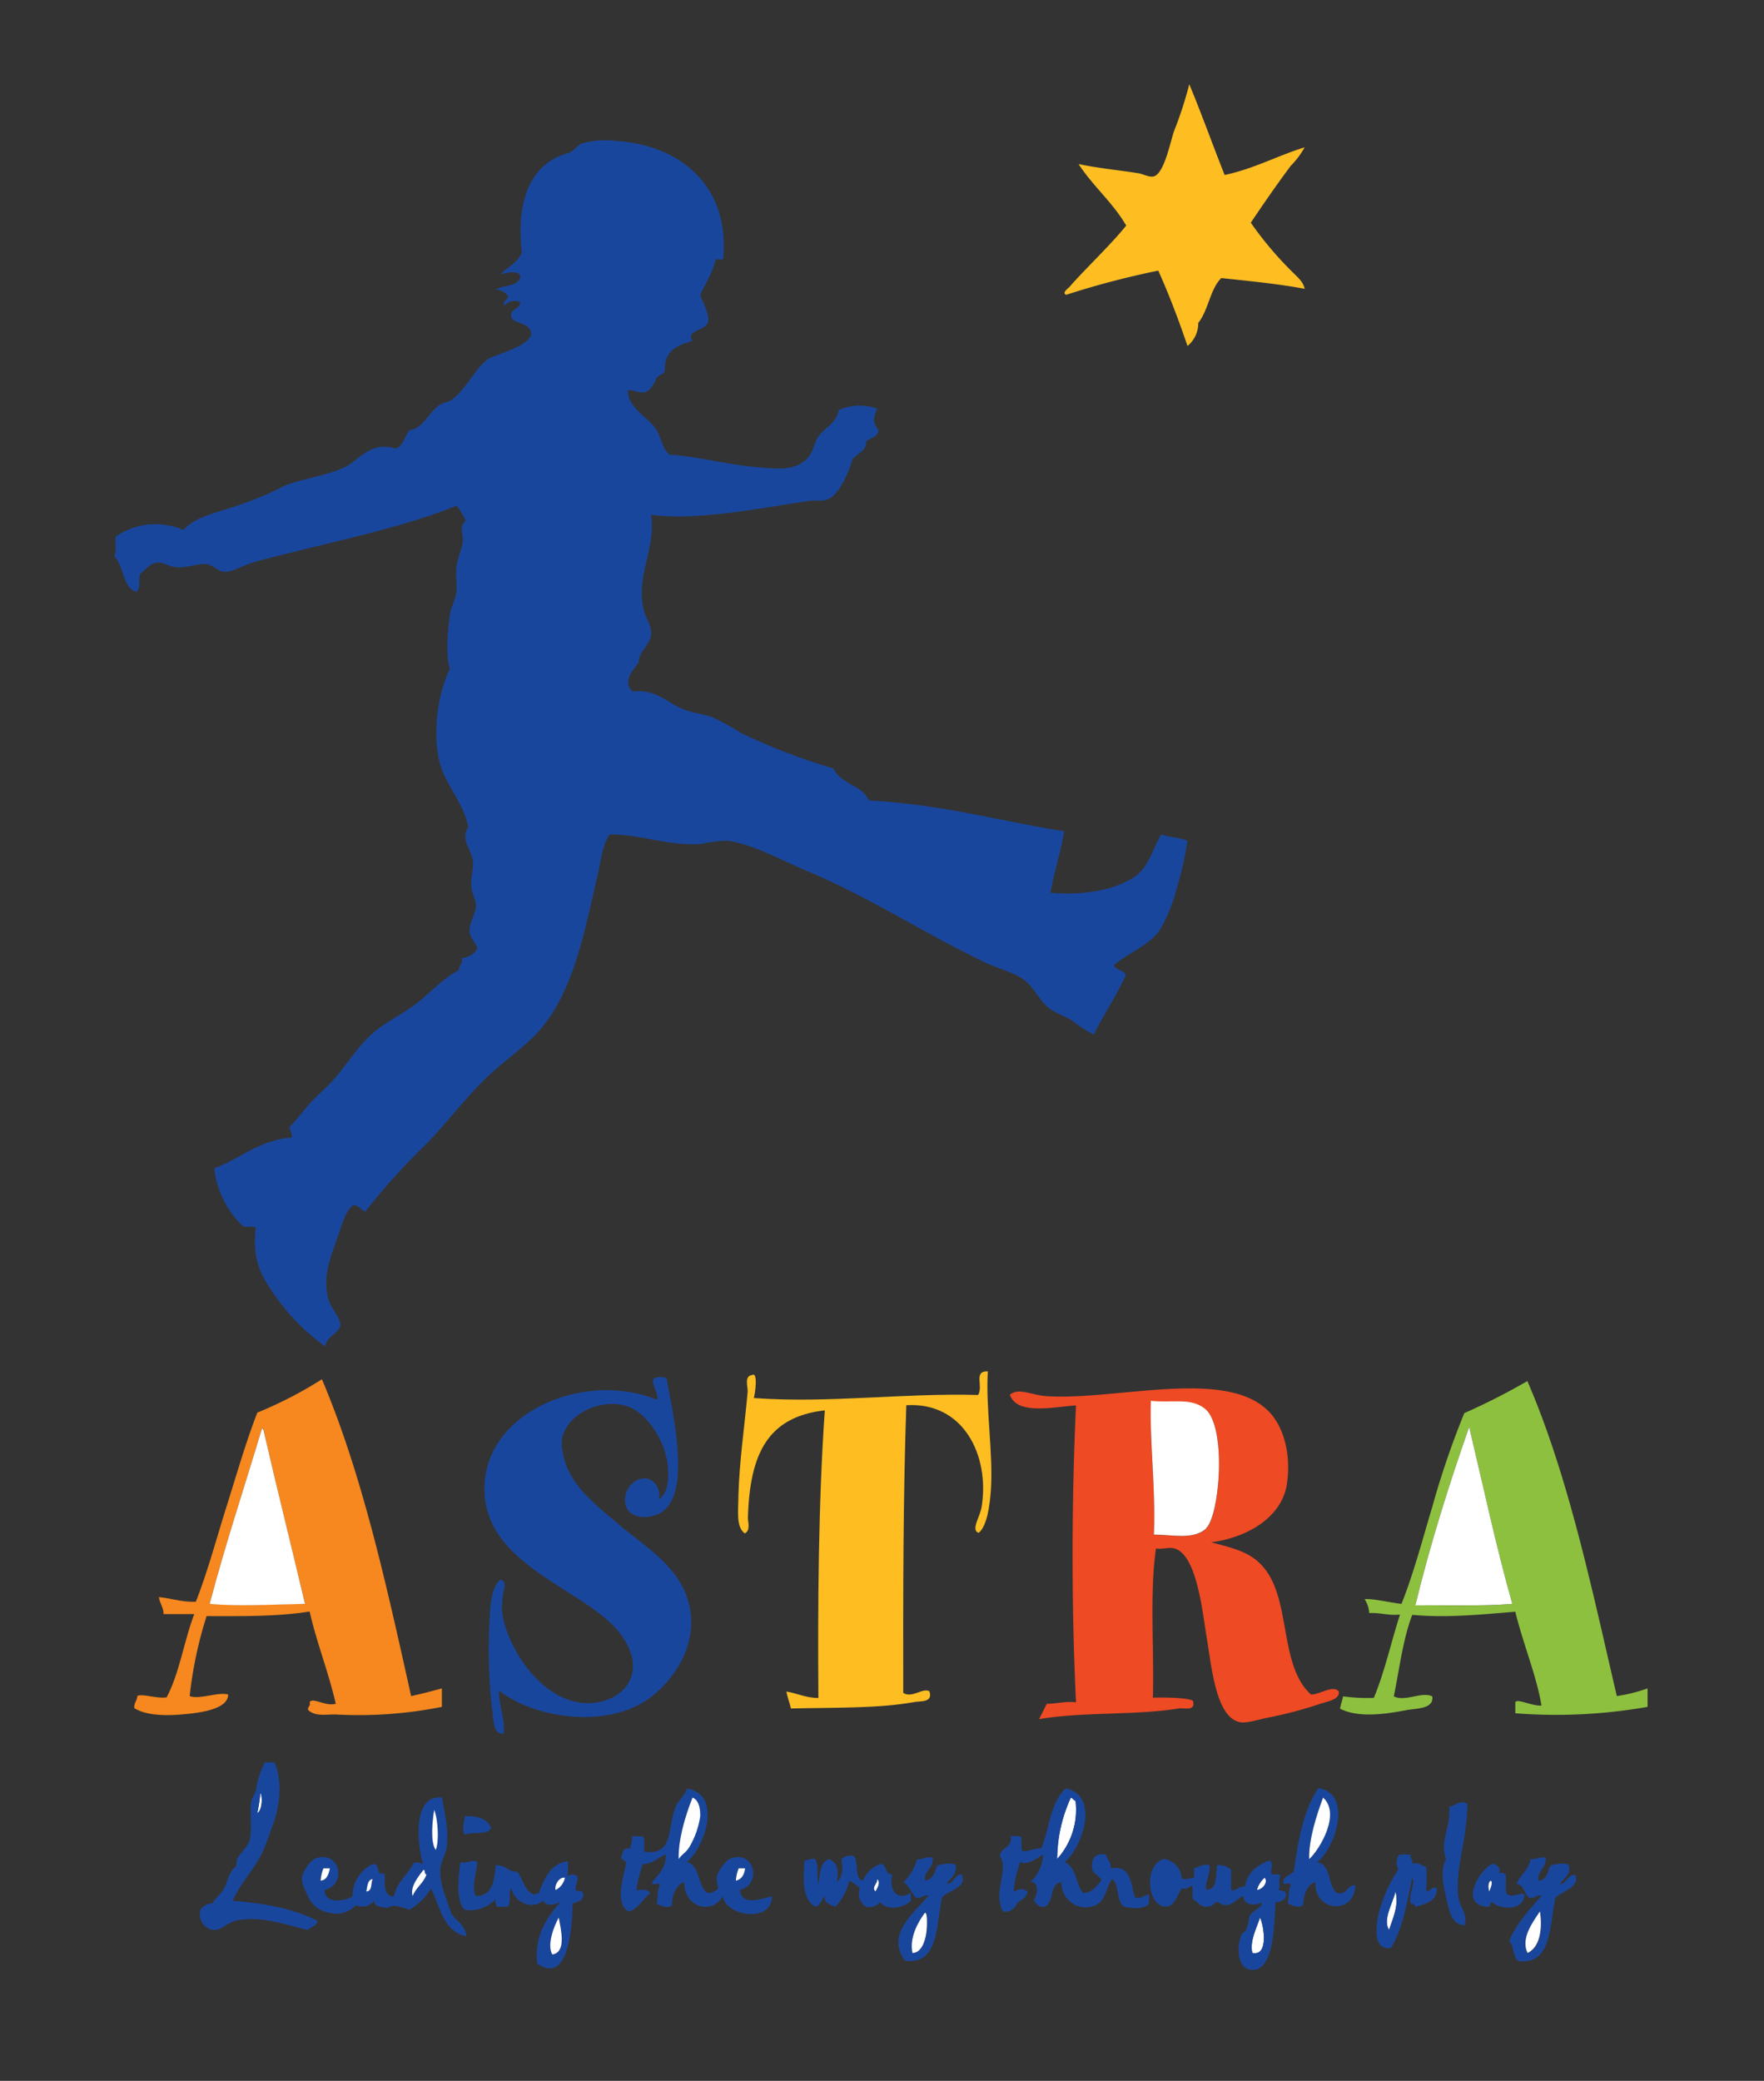 <svg id="Layer_1" data-name="Layer 1" xmlns="http://www.w3.org/2000/svg" viewBox="0 0 275.29 324.71"><rect x="0" y="0" width="275.29" height="324.71" fill="#333333" stroke="none"/><defs><style>.cls-1{fill:#febe22;}.cls-1,.cls-2,.cls-3,.cls-4,.cls-5,.cls-6{fill-rule:evenodd;}.cls-2{fill:#19469d;}.cls-3{fill:#f6881f;}.cls-4{fill:#8dc03f;}.cls-5{fill:#ee4a24;}.cls-6{fill:#fff;}</style></defs><title>Artboard 1</title><path class="cls-1" d="M185.6,13.15c1.93,4.62,3.65,9.47,5.52,14.16,4.64-1,8.22-3,12.48-4.32a12.92,12.92,0,0,1-2.16,2.88c-2.05,2.74-4.18,5.81-6.24,8.88a54.69,54.69,0,0,0,6.48,7.68c.73.76,1.72,1.51,1.92,2.64-4.1-.78-8.56-1.2-13-1.68-1.77,1.74-2,5-3.6,7a4.58,4.58,0,0,1-1.68,3.6c-1.38-4.07-2.87-8-4.56-11.76A132.18,132.18,0,0,0,166.4,46c-.77-.26.34-1.05.48-1.2,2.57-2.95,6.34-6.46,8.88-9.6-2.09-3.59-5.2-6.16-7.44-9.6,3,.65,6.73,1,9.36,1.44.73.12,1.7.68,2.4.48,1.59-.46,2.53-5.23,3.12-7A61.45,61.45,0,0,0,185.6,13.15Z"/><path class="cls-2" d="M112.88,40c.25.8-.75.37-1.2.48-.49,2.15-1.57,3.71-2.4,5.52.4,1.28,1.53,3.1,1.2,4.32-.56,1.36-3.52,1.21-2.4,2.88-2.32.64-4.41,1.51-4.32,4.56-.15.89-1.42.66-1.44,1.68-.44.59-.73,1.35-1.44,1.68-1.11.37-1.56-.26-2.88-.24-.07,2.75,2.89,4,4.32,6,.92,1.31.93,3,2.16,4.08,3.7.14,8.47,1.46,13.44,1.92,3.51.32,6,.58,7.92-1.2,1.09-1,1.15-2.55,1.92-3.6,1-1.43,2.78-2,3.12-4.08a8,8,0,0,1,6-.24c-.64,1.57-.72,2.2.24,3.36-.13,1.06-1.17,1.22-1.92,1.68,0,1.7-1.44,1.91-2.16,2.88-.58,2-2,5.44-3.84,6.24-.88.37-1.82.09-2.88.24-7,1-17.5,3.18-24.72,2.16.8,5.2-2.33,9.39-1.2,14.64.34,1.57,1.33,2.65,1.2,4.08-.16,1.69-2,2.7-1.92,4.32-.87,1.25-2.57,2.85-1,4.56,3.6-.44,5.21,1.56,7.68,2.64,1.6.69,3.34.82,5,1.44a46.84,46.84,0,0,1,4.32,2.4,96.49,96.49,0,0,0,14.4,5.52c1.07,2.45,4.48,2.56,5.52,5,11.2.56,20.33,3.18,30.48,4.8-.57,3.34-1.54,6.29-2.16,9.6,5,.42,9.78-.34,13-2.4,2.37-1.54,2.89-4.33,4.32-6.72,1.2.48,2.88.47,4.08,1a55.53,55.53,0,0,1-1.68,7.44,25.42,25.42,0,0,1-2.64,6.48c-1.79,2.54-4.91,3.53-7.2,5.52.38.74,1.48.75,1.92,1.44-1.46,3.34-3.47,6.13-5,9.36a19.55,19.55,0,0,1-3.36-2.16c-1-.66-2.45-1.07-3.6-1.92-1.6-1.19-2.43-3.43-4.08-4.56s-4-1.68-6-2.64c-9.6-4.57-17.62-10-28.08-14.4-4-1.68-8.57-4.24-12.24-4.56a21,21,0,0,0-3.84.48c-5.19.43-10-1.63-14.4-1.44-1.14,1.67-1.24,3.64-1.68,5.52-2.22,9.56-4,19.84-10.08,25.92-2.29,2.29-5.06,4.16-7.68,6.72-3.33,3.25-6.08,7-9.36,10.32A101.8,101.8,0,0,0,57,189.07c-.7-.26-.9-1-1.92-1-1.14.91-1.72,3-2.4,5-.93,2.76-2.41,5.92-1.44,9.6.4,1.51,1.63,2.51,1.92,4.08-.38,1.54-2.18,1.66-2.4,3.36A32.84,32.84,0,0,1,42.8,202c-2-2.84-3.5-5.39-2.88-10.32-.27-.62-1.86.09-2.16-.48a14.71,14.71,0,0,1-4.32-8.88c4.08-1.52,6.86-4.35,12-4.8.42-.13-.26-1.16-.24-1.68,1.16-1.15,2.07-2.41,3.12-3.6s2.25-2.17,3.36-3.36c2.13-2.28,3.73-5,6-7.2,2.09-2,4.92-3.27,7.2-5s4.14-3.95,6.72-5.28c0-.79.68-.92.48-1.92a2.93,2.93,0,0,0,2.4-1.44c-.13-.88-1.11-1.63-1.2-2.64-.13-1.37.94-2.64,1-4.08,0-.83-.59-1.81-.72-2.88-.17-1.38.39-3,.24-4.08-.24-1.88-2-3.36-.72-5.28-.66-3.59-3.37-6.47-4.32-9.6-1.29-4.27-.68-10.64,1.44-15.12-.62-2.17-.4-5.14,0-8.4.14-1.14.81-2.21,1-3.36.17-1.31-.1-2.67,0-3.84.13-1.54.8-2.85,1-4.08s-.68-2.5.48-3.36a8.8,8.8,0,0,0-1.44-2.4C62.87,82.27,53.88,84.07,44,86.59c-1.36.34-3,.71-4.56,1.2s-3.24,1.47-4.32,1.44-1.87-1.08-2.88-1.2c-1.28-.16-3.14.65-4.8.48-1.09-.12-2.12-.81-2.88-.72-1.22.13-1.64,1-2.64,1.68-.42.78.15,2.54-.72,2.88-2.14-.83-1.85-4.07-3.36-5.52.41-.94.05-2.56.24-3.12a10.93,10.93,0,0,1,10.56-1c2-2.3,5.62-2.71,9.84-4.32C40.23,77.76,42.07,77,44,76c2.48-1.23,6.82-1.65,9.84-3.12,2.3-1.13,3.94-4.09,7.92-2.88,1.23-.45,1.38-2,2.16-2.88,2.17-.31,2.79-2.54,4.56-3.84.6-.44,1.53-.48,2.16-1,2.27-1.76,3.56-4.86,5.52-6.24,1-.69,6.86-2.07,6.72-4.08-.12-1.7-3-1.4-3.12-2.64s1.44-1,1.44-2.16a2,2,0,0,0-2.4.48c-.67-.39.52-.9.48-1.44a2.42,2.42,0,0,0-1.92-1c1.16-.76,3.43-.41,3.84-1.92,0-1.3-2.42-.64-3.12-.48,1.14-1.1,2.68-1.81,3.36-3.36-.88-7.56,1-14,7.44-15.6.84-.45,1.23-1.16,1.92-1.44A12.67,12.67,0,0,1,96.08,22C105.62,22.52,113.79,28.58,112.88,40Z"/><path class="cls-1" d="M154.16,214c-.35,5.72.86,12.77.48,18.48-.16,2.32-.58,5.68-1.92,6.72-1.26-.45.23-2.49.48-4.08,1.27-8-2.83-16.39-11.76-15.84-.51,14.61-.5,29.74-.48,44.88,1.33.92,3.08-.86,4.08-.24.63,1.82-1.49,1.5-2.4,1.68-5.32,1-12.55.85-19.2,1-.22-.9-.54-1.7-.72-2.64,1.73.27,3,1,5,1-.11-14.54,0-30.6,1-44.88-8.86,1-11.72,6.7-12,16.8,0,.59.44,1.93-.48,2.4-1.43-1-1-3.63-1-6,.17-5.46.93-10.49,1.44-16.08.07-.76-.62-2.48.72-2.64.92-.51.45,2.93.24,3.6,11.73.85,23-.8,35-.48C153.51,216.31,151.84,213.91,154.16,214Z"/><path class="cls-2" d="M104,215c1.13,6.19,4.51,20.5-2.4,21.6a3.86,3.86,0,0,1-3.12-.48c-2.27-1.73-.14-6.23,2.88-5.28A2.7,2.7,0,0,1,102.8,234c1.59-1.09,1.55-3.45,1.44-5-.28-4-3.3-8.66-6.48-9.6-4.67-1.4-10.45,2-10.08,6.24.5,5.71,5,8.91,8.88,12.24,4.33,3.71,10.74,7.17,11.28,14.4.43,5.79-3.56,10.88-7.2,13.2-6.41,4.08-17,2.76-22.8-1.68,0,2.27,1.09,4.82.72,6.72-1.55.13-1.49-1.88-1.68-3.12a82.44,82.44,0,0,1-.48-14.64c.13-2.4.29-5.07,1.68-6.24,1.13.19.5,1.59.48,1.92a17.12,17.12,0,0,0-.24,2.64c.39,5.56,6.46,15.49,14.4,14.64,3.24-.35,6.57-2.57,6-6.72a8.88,8.88,0,0,0-1.44-3.36c-4.84-7.75-22.94-11-21.6-24.72,1.06-10.88,15.77-17,26.88-12.48C102.94,217,100.08,214.29,104,215Z"/><path class="cls-3" d="M50.24,215.23c6.29,14.82,10.08,32.16,13.92,49.44,1.64-.36,3.23-.77,4.8-1.2v2.88a66,66,0,0,1-16.32,1.2c-1.58-.09-3.39.4-4.56-.72-.1-.58.44-.53.24-1.2.45-.85,2.44.69,4.08.24-1.14-5-2.94-9.39-4.08-14.4-5,.81-10.83.73-16.08.72a63.49,63.49,0,0,0-2.64,12.48c1.56.57,4.54-.7,6-.24,0,2.32-4.42,2.88-7.44,3.12s-5.6,0-7.2-1c-.06-.87.44-1.16.48-1.92,1-.33,2.86.44,4.56.24,2-3.75,2.72-8.81,4.32-13h-4.8c0-1.09-.59-1.66-.72-2.64,2,.18,3.52.79,5.76.72,1.85-4.69,3.22-9.87,4.8-14.88s3-10,4.8-14.64A63.63,63.63,0,0,0,50.24,215.23Zm-17.52,35c4.43.44,9.71.11,14.88,0-2-8.28-4.41-18.15-6.48-27.12,0-.15,0-.29-.24-.24C38.16,232,35.19,240.9,32.72,250.27Z"/><path class="cls-4" d="M252.32,264.67a25.72,25.72,0,0,0,4.8-1.2v2.88a82.39,82.39,0,0,1-20.64,1v-1.68c.11-.73,2.6.58,4.08.48-.73-4.56-2.9-9.74-4.08-14.64-5.2.4-10.64,1-16.08.48-1.45,3.74-2,8.39-2.88,12.72,1.78.89,4.33-.79,6,0,.27,2-2.45,1.85-4.08,2.16-3.23.61-7.44,1.24-10.32-.24.13-.68.35-1.25.48-1.92a29.26,29.26,0,0,0,4.8.24c1.67-4,2.69-8.67,4.08-13-1.86.18-3-.32-4.8-.24a4.43,4.43,0,0,0-.72-2.16c1.33-.13,3.93.54,5.76.72,1.91-4.79,3.26-10,4.8-15.12a132.41,132.41,0,0,1,5-14.64,101,101,0,0,0,9.84-5C244.72,230.19,248.35,247.59,252.32,264.67Zm-31.44-14.16c5.07,0,10.4.16,15.12-.24-2.52-8.92-4.53-18.35-6.72-27.6C226.16,231.62,223.24,240.79,220.88,250.51Z"/><path class="cls-5" d="M189,240.67c3.56.92,6,1.52,7.92,3.6,4.73,5.08,2.54,15.52,7.68,20.16,1.35,0,3.5-1.56,4.32-.48.25,1.26-1.84,1.57-2.88,1.92a64.21,64.21,0,0,1-8.16,2.16c-1.53.3-3.26.9-4.32.72-3.82-.68-4.46-8.61-5.28-13.44-.59-3.47-1.46-12.72-5-13.68-.91-.25-1.87.18-2.88,0-1,7-.27,15.57-.48,23.28,1.92-.05,5.37,0,6.24.48.53,1.74-1.53,1.09-2.16,1.2-6.56,1.1-15.2.51-21.84,1.68.4-.81.8-1.6,1.2-2.4,1.63,0,2.78-.42,4.56-.24-.72-14.84-.69-31.48,0-46.32-3.39.21-9.23,1.6-10.32-1.68,1.41-1.13,3.36.08,5.76.24,11.22.71,29.17-4.81,35.28,3.12,2.11,2.73,2.8,6.91,2.16,10.8C199.87,237,194.34,240,189,240.67Zm-1-1.92c1.4-1.08,2-5.42,2.16-7.92.24-3.53.08-9.28-2.16-11s-5.18-.83-8.4-1.2c-.21,6.37.78,13.61.48,20.88C182.86,239.47,186,240.26,188,238.75Z"/><path class="cls-6" d="M180.08,239.47c.3-7.27-.69-14.51-.48-20.88,3.22.37,6.19-.54,8.4,1.2s2.4,7.51,2.16,11c-.17,2.5-.76,6.84-2.16,7.92C186,240.26,182.86,239.47,180.08,239.47Z"/><path class="cls-6" d="M229.28,222.67c2.19,9.25,4.2,18.68,6.72,27.6-4.72.4-10.05.19-15.12.24C223.24,240.79,226.16,231.62,229.28,222.67Z"/><path class="cls-6" d="M40.88,222.91c.2,0,.23.09.24.24,2.07,9,4.52,18.84,6.48,27.12-5.17.11-10.45.44-14.88,0C35.19,240.9,38.16,232,40.88,222.91Z"/><path class="cls-2" d="M107.12,290.59c2.65.16,1.63,7,5,4.08a4.71,4.71,0,0,1-.24-1.92,5.91,5.91,0,0,1,1.92-2.64c3.91-1.69,5.24,3.9,1.68,4.8.22,2.63,3.38,1.35,5,1-.06,4.23-7.18,3.13-7.68,0-1.68,2.95-6.09,1.73-6-2.16-.89,0-2.06,1.78-1.92,3.6-.91.51-1.58,0-2.4-.24.22-.91.07-2.17.48-2.88.11-.67-1.31.18-1.2-.48.92-1.24,2.2-2.12,2.16-4.32-.71,0-2,1.52-3.6,1.44a19.55,19.55,0,0,0-1,4.08c.41.08,1.52-.38,2.16.48-1.2.87-1.78,2.38-3.36,2.88-2.17-1.2-.88-5.24-.48-7.2.25-.9-.51-.78-.72-1.2.24-.72.25-1.67,1.44-1.44,0-.78.42-1,.24-1.92h1.68c.43.45.17,1.58.24,2.4,4.75.68,3.52-3.75,5-7.2.26-.58,1.47-1.75,1.68-2.64C113,280,109.73,288.81,107.12,290.59Zm-1.2-.48c.52-.83,1-.86,1.68-1.92a13.14,13.14,0,0,0,1.68-4.8c0-.85-.11-2.46-1.2-2.88C107,283.23,105.82,287.05,105.92,290.11Zm8.88,3.36c.91-.21,1.3-.94,1.44-1.92h-1A6,6,0,0,0,114.8,293.47Z"/><path class="cls-2" d="M205.52,290.59c2.32.31,1.6,3.68,3.12,4.8,1.77.41,1.42-1.3,2.88-1.2-.13,4.67-6.45,4.2-6.24-.48-1.14.22-1.88,1.81-1.92,3.6-.91.51-1.58,0-2.4-.24.22-.91.07-2.17.48-2.88.11-.67-1.31.18-1.2-.48.11-1,1.17-1.07,1.68-1.68.66-4.94,1.55-9.66,3.84-13C211.38,280,208.13,288.81,205.52,290.59Zm-1.2-.48c1.78-1.7,4.91-7.14,2.16-9.6C205.47,283.25,204.22,287.05,204.32,290.11Z"/><path class="cls-6" d="M40.64,279.79c.4.65.23,2.78-.48,3.12A29.27,29.27,0,0,0,40.64,279.79Z"/><path class="cls-2" d="M69,280.51c.25,2.09,1.09,4.65.72,7.68-.14,1.15-.9,2.23-1,3.36-.14,2.62,1,4.71,1.68,7,.78,1.22,2.2,1.8,2.4,3.6-3.62-.7-4.09-4.55-5.52-7.44A9.91,9.91,0,0,1,63.92,298c-1.41-.33-2.19-1-3.6-.24-.76-.28-2-.13-1.92-1.2a2.32,2.32,0,0,1-2.88.72,4,4,0,0,1-4.08,1.2c-1.87-.31-3-1.35-3.84-3.6a3.92,3.92,0,0,1-.48-1.92A5.36,5.36,0,0,1,49,290.11c3.93-1.71,5.33,3.91,1.68,4.8-.13,2.26,3.26,1.8,4.32,1a5.55,5.55,0,0,1,3.12-5c1.36-.25.35,1.88,1.92,1.44,0,1.69-.2,3.55,1.44,3.6.44-2.26,2-3.19,3.12-5.28a2,2,0,0,1,1.44.24C65,287.58,64.46,279.93,69,280.51Zm-1,8.16c.54-1.24.38-4.7-.24-6.24C67.5,284,67.11,287.47,68,288.67Zm-18,4.8c1-.12,1.24-1,1.44-1.92h-1A6,6,0,0,0,50,293.47Zm14.4,2.4c.52-1.32,1.69-2,2.16-3.36-.4,0-.13-.67-.48-.72C65.32,292.79,63.94,294.44,64.4,295.87Zm-7.2-.72c.94,0,.62-1.3,1-1.92C57.31,293.34,57.37,294.36,57.2,295.15Z"/><path class="cls-6" d="M167.12,280.51c.32.08.38.42.72.48a11.45,11.45,0,0,1-2.88,9.12A23.16,23.16,0,0,1,167.12,280.51Z"/><path class="cls-2" d="M229,281.47c0,5.36-1.87,9.83-1.44,14.4.15,1.63,1.55,2.77,1,4.56-2.08-.12-2.32-2.06-2.88-4.32-.35-1.43-1-4.42,0-6-1.1-2.73.78-4.85.48-8.16C227.17,281.76,227.89,280.82,229,281.47Z"/><path class="cls-6" d="M67.76,282.43c.62,1.54.78,5,.24,6.24C67.11,287.47,67.5,284,67.76,282.43Z"/><path class="cls-2" d="M72.56,283.39c2,0,3.59.4,4.08,1.92-.58,1.1-2.89.47-4.08,1C72,285.54,72.46,284.21,72.56,283.39Z"/><path class="cls-2" d="M141,293.71a8.42,8.42,0,0,0,2.16-3.6c1,.08,1.33-.43,2.4-.24.17,1.77-1.34,1.85-1.2,3.6,1.26-.19,1.55-1.34,1.92-2.4.82-.11,2.16-.55,2.88,0,.15,1.58-.87,2-1.44,2.88,1.28,0,1.09-1.48,2.4-1.44.85,2.16-2.18,2.42-3.12,3.6-.9,4.27-.53,10.64-5.76,9.84-3.12-4.09,1.56-7.56,3.6-10.08-.27-.49-1.06.51-1.92.24C142.2,295.34,141.88,294.23,141,293.71Zm1.44,11c1.31,0,1.95-1.65,2.16-3.12.15-1.09.19-3.4-.24-3.12C143.22,300,141.9,302.41,142.4,304.75Z"/><path class="cls-2" d="M243.44,294c1.17-.11,1.09-1.48,2.4-1.44.74,2.06-2.11,2.49-3.12,3.6-.88,4.29-.58,10.59-5.76,9.84-.93-.59-.65-2.4-1.44-3.12,1.18-2.82,3.15-4.86,5-7-.27-.49-1.06.51-1.92.24-.74-.62-.77-2-1.92-2.16.55-1.45,1.91-2.1,2.16-3.84,1,.08,1.33-.43,2.4-.24.07,1.67-1.28,1.91-1.2,3.6,1.37-.08,1.49-1.39,1.92-2.4.82-.11,2.16-.55,2.88,0C245.14,292.76,244,293,243.44,294Zm-5,10.8c2.11-1,2.29-4.25,1.92-6.48C239.27,299.86,237.25,302.48,238.4,304.75Z"/><path class="cls-2" d="M90.08,292.75c.19,1-.37,1.23-.24,2.16.36.42,1-.22,1.2.72,0,1.09-1,1.09-1.68,1.44-.09,4.53-.8,12.53-5.52,9.36-.5-4.26,1.49-7.25,3.6-9.6-.29.07-2.09,1-2.64-.24-2,1.61-4.56.06-5-1.92-.6.59.15,2.55-.72,2.88H77.6a1.56,1.56,0,0,1-.24-1.2,5.56,5.56,0,0,1-4.8,1.68c-1.48-1.25-1-5.19-.72-7.44,1.14.27,2-.56,2.64,0-.07,1.65-.94,3.63-.24,5.28,2.65,0,2.89-2.4,3.12-4.8,1.88,0,1.78,1.05,3.36,1,.91,1.17,1.11,3,2.64,3.6a1.11,1.11,0,0,1,.72-.24c.89-2.32,1.79-4.61,4.56-5-.07.81.19,1.94-.24,2.4A1.48,1.48,0,0,1,90.08,292.75Zm-3.36,2.16A2.68,2.68,0,0,0,88.16,293C87.08,292.88,86.47,294.49,86.72,294.91ZM86.24,305c2.24-.34,1.26-4,1-5.76C86.45,300.56,85.31,303.51,86.24,305Z"/><path class="cls-2" d="M235,292.51v2.64c.51,1.44,2.15,0,2.88.48,0,2.58-3.75,2.41-5,1.2-.45,0-.17.79-.72.72-4.63-.33-1.17-5.86.72-6.72.72.08,1.51.82,1,1.44A1.51,1.51,0,0,1,235,292.51Zm-2.64,2.64c1.12-2.4-.53-2,0,0Z"/><path class="cls-6" d="M50.48,291.55h1c-.2.91-.44,1.8-1.44,1.92A6,6,0,0,1,50.48,291.55Z"/><path class="cls-6" d="M115.28,291.55h1c-.14,1-.53,1.71-1.44,1.92A6,6,0,0,1,115.28,291.55Z"/><path class="cls-6" d="M66.08,291.79c.35,0,.08.71.48.72-.47,1.36-1.64,2-2.16,3.36C63.94,294.44,65.32,292.79,66.08,291.79Z"/><path class="cls-6" d="M88.16,293a2.68,2.68,0,0,1-1.44,1.92C86.47,294.49,87.08,292.88,88.16,293Z"/><path class="cls-6" d="M197.36,293c.61.7-.33,1.89-1.2,1.92A3.91,3.91,0,0,1,197.36,293Z"/><path class="cls-6" d="M58.16,293.23c-.34.62,0,1.9-1,1.92C57.37,294.36,57.31,293.34,58.16,293.23Z"/><path class="cls-6" d="M136.88,293.23c.67.45,0,1.53-.24,1.92C135.88,294.6,137,293.87,136.88,293.23Z"/><path class="cls-6" d="M217.76,295.15c.58,2-.31,4.05-1,6C215.72,299.57,217.42,296.87,217.76,295.15Z"/><path class="cls-6" d="M240.32,298.27c.37,2.23.19,5.5-1.92,6.48C237.25,302.48,239.27,299.86,240.32,298.27Z"/><path class="cls-6" d="M144.32,298.51c.43-.28.39,2,.24,3.12-.21,1.47-.85,3.12-2.16,3.12C141.9,302.41,143.22,300,144.32,298.51Z"/><path class="cls-6" d="M87.2,299.23c.3,1.74,1.28,5.42-1,5.76C85.31,303.51,86.45,300.56,87.2,299.23Z"/><path class="cls-6" d="M196.64,299.23c.57,1.16,1.42,6.08-1.2,5.52C195,302.91,196.11,300.86,196.64,299.23Z"/><path class="cls-6" d="M108.08,280.51c1.09.42,1.21,2,1.2,2.88a13.14,13.14,0,0,1-1.68,4.8c-.66,1.06-1.16,1.09-1.68,1.92C105.82,287.05,107,283.23,108.08,280.51Z"/><path class="cls-6" d="M206.48,280.51c2.75,2.46-.38,7.9-2.16,9.6C204.22,287.05,205.47,283.25,206.48,280.51Z"/><path class="cls-2" d="M162.8,289.39c-.91.58-2.39,1.69-3.6,1.2a17.25,17.25,0,0,0-1,4.56c.92-.33,1.29-.56,2.16,0-.1,1.1-1.13,1.27-1.68,1.92a1.89,1.89,0,0,1-2.16,1.2c-1.63-2.9,1-6.55-.48-8.64.15-1.45,2-1.21,1.68-3.12h1.44c.52.43,0,2,.48,2.4,1.06-.06,1.75-.5,2.88-.48,1.26-3.14,1.44-7.36,3.84-9.36,5.45,1.24,2.38,9.48-.24,11.52,1.87.68,1.74,3.38,2.88,4.8,1.56,0,2.07-1.13,2.88-1.92-.09-.78-1.3-.86-1.44-1.92-.17-1.22.27-2.48,2.16-2.16.13.82.86,1.06.72,2.16,3.36-.56,3.06,2.54,3.84,4.56,1.09.21,1.36-.4,2.16-.48v1.44c-.81.88-2.46.76-3.84.48-1.35-.74-.71-3.46-1.92-4.32-.81,1-1,3-2.16,3.84a3.74,3.74,0,0,1-4.56-.48,3.87,3.87,0,0,1-1.2-2.88c-1.92.23-1.08,3.24-2.64,3.84-1,.1-1.25-.51-1.68-1,.52-.72,1-2.87-.48-2.88A6.44,6.44,0,0,0,162.8,289.39Zm2.16.72a11.45,11.45,0,0,0,2.88-9.12c-.34-.06-.4-.4-.72-.48A23.16,23.16,0,0,0,165,290.11Z"/><path class="cls-6" d="M232.4,295.15c-.53-2,1.12-2.4,0,0Z"/><path class="cls-2" d="M42.8,275c1.43,3,.72,7.34-.24,9.84-.44,1.15-.79,2.28-1.44,3.84-1.09,2.61-3.6,5.12-4.8,7.92,5.11.46,9.24,1.15,13.2,3.12-.07.88-1,.9-1.44,1.44-3.23-.67-7.27-2.34-11.28-1.44-1.38.3-2.24,1.6-3.6,1.44A2.51,2.51,0,0,1,31.28,298a2.42,2.42,0,0,1,1.92-1c.4-.85,1.17-1.32,1.68-2.16s.81-2.4,1.44-3.12c.18-.21.33-.21.48-.48.24-.44,0-.78.24-1.2C37.6,289,38.67,288.25,39,287c.37-1.65-.07-4.55.24-6,.11-.5.57-1.07.72-1.68A12.52,12.52,0,0,1,41.36,275Zm-2.64,7.92c.71-.34.88-2.47.48-3.12A29.27,29.27,0,0,1,40.16,282.91Z"/><path class="cls-2" d="M199.52,294.91c.17.22,1.09-.12,1.2.72-.1.86-.76,1.15-1.68,1.2-.17,2.77-.09,10.29-3.36,10.56-2.47.2-2.85-3.25-1.92-5.52.12-.31.55-.39.72-.72A12.21,12.21,0,0,0,195,299c.54-.91,2-1.31,1.92-2.16-.43.4-2.81.83-2.88-1-1.06.46-2.17,2.08-3.6,1.2-1.15-.72-.51.3-1.92.48-1.19.15-1.39-.65-2.4-1.2v-1.92c-.18-.47-.77.65-1.68.24-.77,1.1-1.11,2.82-2.4,2.88-2.94.12-3.67-6.33-.48-7.44a3.27,3.27,0,0,1,2.88,3.12,4.65,4.65,0,0,0,1.92-.24v-1.44c.81-.16,1.23-.69,2.4-.48.15,1.49-.84,2.91-.48,3.84,1.81,0,1.37-2.32,1.68-3.84a3.05,3.05,0,0,1,2.16.72v3.12c.43.49,1.26-.65,2.16-.48.4-2.25,1.92-3.36,3.84-4.08.68.57.24.88.24,1.92.1.53,1.27,0,1.44.48C199.46,293.76,199.92,294.29,199.52,294.91Zm-3.36,0c.87,0,1.81-1.22,1.2-1.92A3.91,3.91,0,0,0,196.16,294.91Zm-.72,9.84c2.62.56,1.77-4.36,1.2-5.52C196.11,300.86,195,302.91,195.44,304.75Z"/><path class="cls-2" d="M142.16,295.39v1.2c-1.07,1.14-3.71,1.64-4.8.24a2.24,2.24,0,0,1-2.16.72,2.31,2.31,0,0,1-1-2.88,5.84,5.84,0,0,0-1.68-1.2,8.53,8.53,0,0,1-2.16,4.08c-.77-.35-1.72-.52-1.68-1.68-.48.55-.59,1.49-1.44,1.68-2.06-1.13-1.91-4.39-1.68-7.2.56-.08.9-.38,1.68-.24.58,1.37.17,2.49.48,3.84.31-1.53.23-3.45,1.68-3.84,1.39.68,1.48,1.61,1.2,3.6.92-.89,1-2,.72-3.6a2.09,2.09,0,0,1,1.92-.48c.83.92,0,3.56,1.44,3.84a4.44,4.44,0,0,1,2.88-2.64c.83.29.55,1.69,1.68,1.68C138.73,295.25,140.08,296.59,142.16,295.39Zm-5.52-.24c.2-.39.91-1.47.24-1.92C137,293.87,135.88,294.6,136.64,295.15Z"/><path class="cls-2" d="M220.16,289.39c-.17.73.41.7.24,1.44,1.11-.24,1.45.31,2.16.48a20.61,20.61,0,0,1,0,3.6c.43.72.73-.69,1.68-.24,0,2-1.71,2.44-3.36,2.88a.65.65,0,0,0-.72-.48c-.37-1.73.78-3,.24-4.08-.84,3.95-1.5,8.09-3.36,11-2.55.29-2.46-2.62-1.92-5.28a22.55,22.55,0,0,1,3.12-7,2.29,2.29,0,0,1,0-2.16C218.59,289.25,219.47,289.42,220.16,289.39Zm-3.36,11.76c.65-1.95,1.54-4,1-6C217.42,296.87,215.72,299.57,216.8,301.15Z"/></svg>